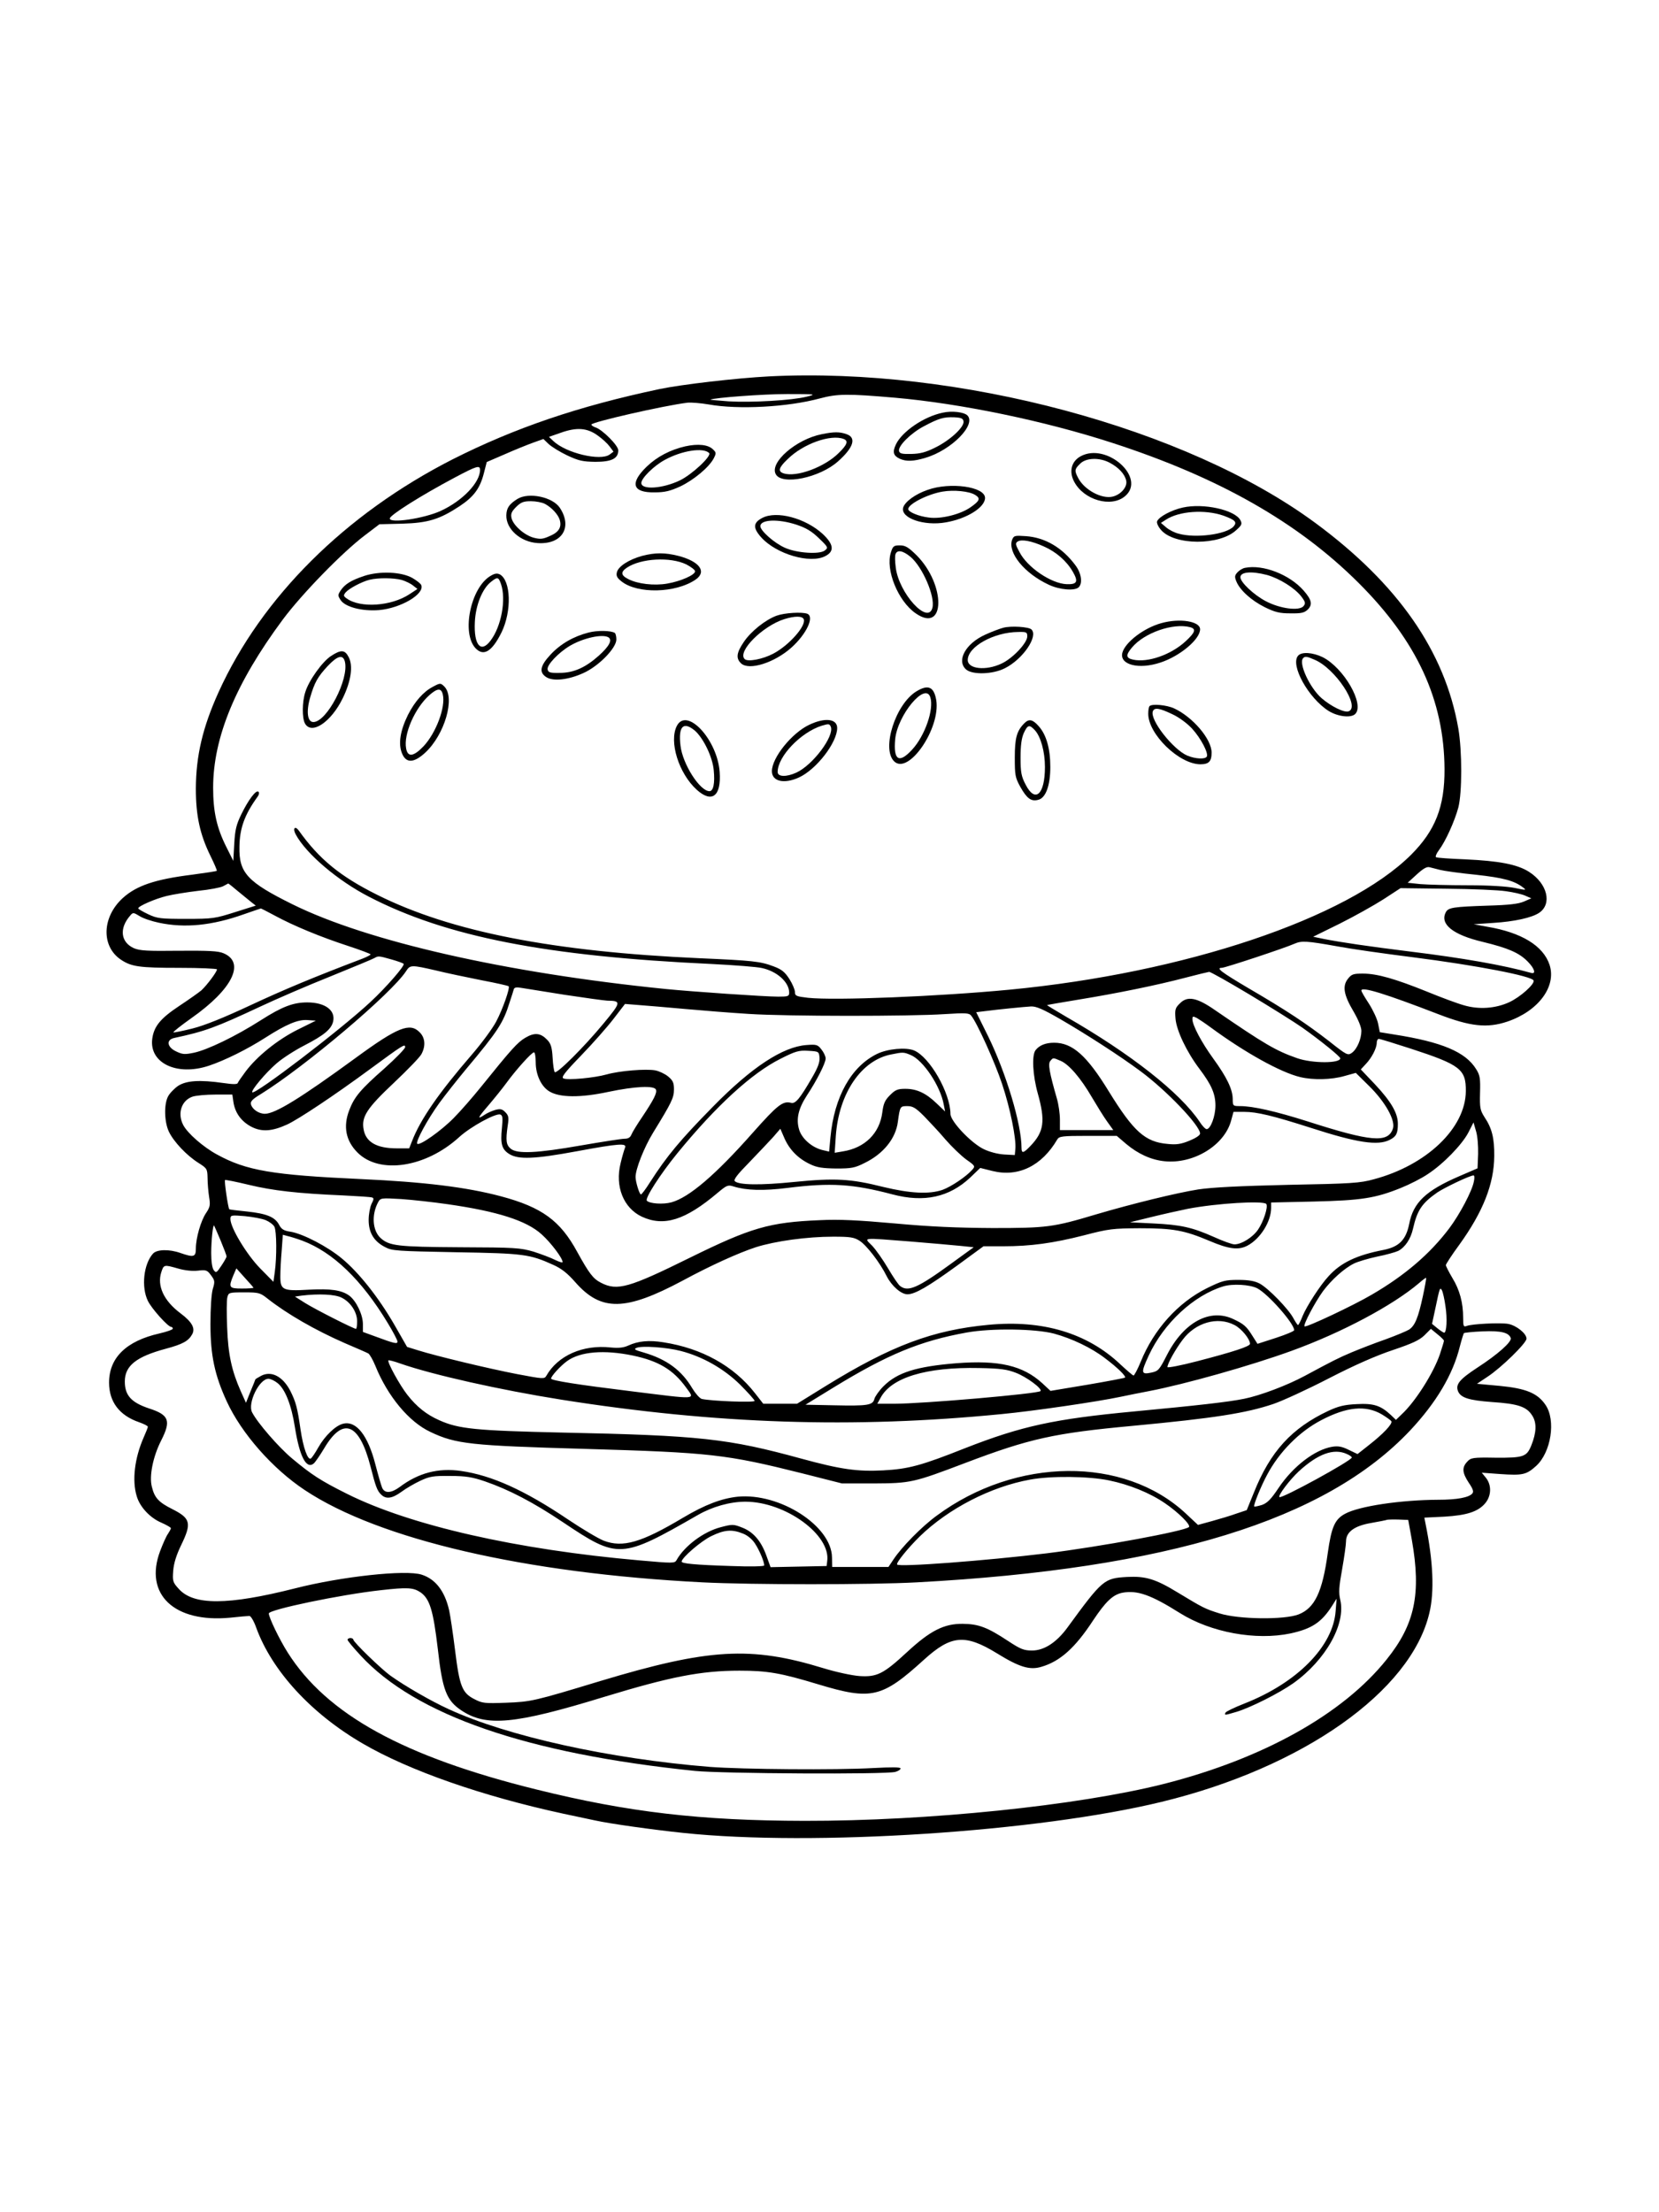 <?xml version="1.0" standalone="no"?>
<!DOCTYPE svg PUBLIC "-//W3C//DTD SVG 20010904//EN"
 "http://www.w3.org/TR/2001/REC-SVG-20010904/DTD/svg10.dtd">
<svg version="1.0" xmlns="http://www.w3.org/2000/svg"
 width="864pt" height="1152pt" viewBox="0 0 864 1152"
 preserveAspectRatio="xMidYMid meet">

<g transform="translate(0,1152) scale(0.1,-0.1)"
fill="#000000" stroke="none">
<path d="M4005 9560 c-171 -9 -455 -42 -570 -66 -425 -90 -753 -202 -1078
-366 -559 -285 -994 -717 -1219 -1213 -83 -184 -117 -330 -118 -501 0 -142 21
-239 76 -351 20 -41 35 -75 33 -78 -3 -2 -61 -11 -129 -20 -193 -24 -289 -57
-360 -121 -109 -99 -114 -251 -11 -321 55 -37 96 -43 304 -43 108 0 197 -4
197 -8 0 -13 -53 -83 -81 -109 -13 -11 -65 -48 -115 -81 -98 -65 -132 -106
-141 -171 -17 -126 127 -196 294 -141 84 28 201 86 296 147 108 69 169 95 219
91 l43 -3 -95 -47 c-104 -52 -211 -138 -271 -218 -20 -27 -39 -54 -41 -60 -2
-7 -25 -7 -73 0 -126 18 -195 13 -238 -15 -20 -14 -44 -39 -52 -55 -22 -42
-19 -135 5 -184 25 -52 93 -124 154 -162 44 -28 46 -31 47 -79 0 -27 4 -72 8
-98 7 -42 5 -53 -16 -84 -27 -40 -53 -130 -53 -185 0 -44 -11 -47 -80 -23 -59
21 -123 19 -143 -3 -49 -54 -62 -174 -27 -246 19 -40 105 -136 122 -136 4 0 8
-4 8 -9 0 -5 -31 -16 -70 -25 -172 -39 -262 -126 -262 -256 0 -100 54 -171
156 -206 25 -9 46 -19 46 -24 0 -4 -10 -29 -22 -56 -47 -107 -61 -224 -36
-305 16 -56 69 -113 128 -138 27 -12 50 -25 50 -29 0 -4 -7 -17 -15 -29 -9
-12 -27 -53 -41 -90 -85 -225 73 -375 365 -347 47 5 92 9 100 9 7 0 23 -26 35
-60 82 -226 287 -449 556 -605 242 -141 624 -274 1045 -365 66 -14 140 -30
165 -35 77 -17 298 -48 460 -65 676 -71 1844 5 2490 162 734 178 1298 575
1394 983 27 111 20 271 -20 466 l-6 31 104 5 c117 7 176 26 213 70 32 38 34
94 4 132 l-22 27 96 -7 c116 -8 136 -4 187 42 78 71 104 238 49 318 -41 61
-102 86 -238 99 l-119 11 54 36 c72 47 204 176 204 199 0 27 -53 69 -96 77
-41 7 -189 0 -216 -11 -16 -6 -18 -1 -18 43 0 78 -18 145 -56 207 -19 32 -34
62 -34 67 0 5 31 53 70 106 124 172 181 317 182 462 1 93 -12 145 -51 203 -22
35 -25 47 -23 125 2 76 0 92 -20 124 -55 90 -179 142 -428 181 l-74 12 -9 45
c-5 25 -27 71 -48 104 -21 32 -39 62 -39 68 0 22 125 -17 400 -123 168 -65
255 -74 360 -39 162 55 257 183 220 296 -33 99 -146 168 -324 198 l-71 13 102
7 c111 7 200 27 238 52 70 46 44 153 -52 214 -61 39 -157 57 -332 65 -79 3
-148 8 -152 11 -5 3 2 20 15 37 34 45 82 151 101 222 20 78 20 294 0 411 -70
402 -314 753 -745 1071 -670 494 -1858 813 -2845 763z m195 -106 c-76 -19
-284 -31 -405 -24 -55 4 -98 8 -95 9 21 10 274 29 400 29 151 0 154 -1 100
-14z m460 -5 c342 -30 778 -120 1132 -235 555 -180 966 -413 1283 -729 304
-303 446 -610 448 -970 1 -196 -48 -320 -174 -446 -332 -331 -1180 -616 -2094
-703 -368 -35 -907 -57 -1047 -42 -61 7 -68 10 -68 30 0 12 -13 43 -29 68 -24
37 -40 50 -83 66 -69 26 -109 30 -383 42 -763 34 -1296 138 -1680 330 -193 96
-303 186 -409 335 -20 27 -33 11 -16 -20 54 -101 219 -241 382 -325 402 -208
923 -310 1786 -350 118 -6 235 -15 260 -21 79 -17 142 -74 142 -128 0 -19 -6
-21 -57 -21 -70 0 -448 26 -588 40 -832 84 -1551 248 -1940 440 -237 117 -281
165 -278 300 1 97 27 168 95 262 7 9 9 21 4 25 -12 12 -53 -43 -89 -117 -26
-53 -33 -81 -37 -154 l-5 -89 -37 74 c-49 98 -68 182 -68 307 0 262 118 546
363 876 100 134 310 350 428 439 l75 57 120 3 c133 4 193 22 299 92 72 48 104
91 124 167 l16 62 95 41 c52 23 119 50 147 60 l53 19 27 -26 c16 -15 60 -42
98 -60 60 -28 81 -32 146 -33 84 0 119 17 119 60 0 25 -83 108 -118 119 -12 4
-22 11 -22 15 0 13 378 99 500 114 19 2 69 -2 110 -9 155 -28 412 -14 579 31
93 25 147 25 391 4z m-1547 -197 c23 -16 51 -42 62 -57 l20 -27 -20 -15 c-48
-35 -226 7 -293 70 l-23 22 63 22 c82 29 136 25 191 -15z m-613 -179 c0 -66
-92 -162 -206 -214 -86 -39 -264 -66 -264 -39 0 17 161 119 340 214 113 60
130 65 130 39z m5000 -2083 c19 -5 102 -17 185 -25 145 -16 202 -31 249 -68
17 -13 12 -13 -45 -1 -39 8 -133 14 -244 14 -99 0 -210 3 -247 6 l-67 7 47 43
c34 31 53 42 67 38 11 -3 36 -9 55 -14z m-6262 -110 c26 -21 58 -47 71 -58
l23 -18 -108 -34 c-104 -33 -116 -35 -255 -35 -133 0 -150 2 -197 24 -29 14
-52 27 -52 31 0 11 86 49 147 64 32 8 106 20 165 27 59 6 117 17 130 24 13 7
24 13 26 14 2 1 24 -17 50 -39z m6605 -1 c37 -5 82 -15 100 -23 l32 -14 -39
-17 c-28 -12 -78 -18 -185 -21 -183 -6 -208 -10 -221 -34 -33 -62 36 -118 193
-155 131 -32 188 -56 233 -102 37 -37 45 -68 17 -59 -143 40 -353 77 -630 111
-217 27 -361 48 -451 66 l-53 11 138 68 c76 38 178 95 228 127 l89 58 241 -3
c132 -1 271 -7 308 -13z m-6410 -128 c96 -52 236 -110 380 -157 64 -21 117
-41 117 -44 0 -3 -19 -13 -42 -22 -255 -97 -406 -160 -582 -242 -139 -65 -240
-106 -304 -122 -52 -13 -97 -22 -99 -20 -3 2 40 36 95 75 213 150 281 289 166
337 -28 12 -78 14 -232 13 -162 -2 -203 0 -234 13 -70 31 -78 104 -20 170 14
17 17 17 48 -2 18 -12 63 -27 101 -35 135 -29 277 -15 443 44 47 16 86 30 88
30 2 1 35 -17 75 -38z m5537 -160 c63 -12 238 -37 389 -56 330 -42 620 -98
628 -121 6 -19 -69 -86 -127 -113 -72 -33 -158 -39 -236 -16 -33 9 -119 41
-192 71 -166 67 -260 94 -334 94 -50 0 -59 -3 -78 -27 -30 -38 -22 -84 29
-170 25 -43 41 -82 41 -101 0 -43 -23 -96 -50 -115 -21 -14 -26 -12 -118 61
-119 92 -221 160 -420 276 -142 84 -171 106 -139 106 17 0 331 104 377 125 39
17 62 16 230 -14z m-4932 -67 c32 -9 60 -19 64 -23 9 -8 -91 -123 -173 -199
-153 -143 -600 -484 -615 -470 -8 9 69 101 127 151 30 26 95 68 144 93 103 53
141 85 150 125 13 58 -42 99 -135 99 -73 0 -131 -22 -242 -93 -130 -83 -277
-154 -348 -169 -48 -10 -60 -9 -93 7 -47 22 -53 61 -9 70 159 34 214 54 447
163 83 39 247 110 365 157 118 48 222 91 230 96 20 12 24 11 88 -7z m234 -58
c56 -14 164 -36 238 -51 74 -14 136 -28 139 -31 8 -8 -30 -118 -65 -184 -19
-36 -75 -112 -125 -170 -174 -201 -270 -340 -313 -452 l-15 -38 -65 0 c-103 0
-160 32 -172 97 -13 67 16 111 157 244 71 67 136 134 144 150 23 43 19 86 -10
114 -50 51 -114 26 -330 -132 -293 -214 -421 -292 -475 -293 -32 0 -66 23 -73
49 -4 15 7 27 52 54 230 143 681 524 756 640 21 33 27 33 157 3z m4237 -126
c110 -66 233 -143 273 -171 96 -68 198 -151 198 -160 0 -27 -144 -27 -223 0
-112 39 -170 73 -428 250 -96 67 -145 76 -184 36 -24 -23 -27 -32 -23 -79 5
-63 59 -175 124 -261 62 -82 84 -130 84 -192 0 -55 -25 -123 -46 -123 -6 0
-23 17 -36 38 -102 152 -359 354 -695 547 -56 33 -101 60 -100 61 1 1 76 14
167 29 196 32 403 74 555 114 61 16 115 29 122 30 6 1 102 -53 212 -119z
m-3571 0 c106 -16 207 -30 225 -31 73 -1 73 -7 -20 -119 -99 -120 -243 -264
-254 -253 -4 5 -9 38 -11 75 -3 53 -9 73 -27 92 -35 37 -66 41 -115 12 -41
-24 -73 -60 -231 -256 -42 -52 -106 -126 -143 -163 -65 -66 -177 -145 -189
-133 -10 10 54 128 115 212 33 45 95 123 138 175 166 198 195 242 228 349 10
30 20 61 22 69 3 9 14 11 37 7 17 -3 119 -19 225 -36z m627 -74 c88 -8 239
-20 335 -26 203 -13 837 -13 1020 -1 110 7 127 6 138 -8 30 -36 124 -244 161
-356 42 -126 74 -284 69 -338 l-3 -32 -55 3 c-33 2 -76 13 -107 28 -66 32
-173 145 -173 183 -1 110 -108 297 -190 331 -42 17 -136 9 -192 -18 -135 -66
-223 -223 -243 -434 l-7 -75 -38 9 c-53 14 -104 59 -118 105 -17 56 -4 110 40
178 51 77 98 169 98 193 0 11 -10 32 -22 47 -19 25 -26 27 -78 23 -123 -9
-285 -115 -486 -320 -169 -172 -240 -256 -329 -395 -22 -35 -43 -63 -47 -63
-8 0 -28 66 -28 91 0 41 44 153 91 230 97 158 109 182 109 226 0 34 -5 46 -30
67 -17 14 -47 28 -67 32 -49 9 -186 -2 -253 -21 -64 -18 -201 -31 -225 -21
-14 5 4 29 91 119 60 62 136 148 169 191 l60 78 75 -6 c41 -3 147 -12 235 -20z
m1955 -52 c138 -80 313 -193 418 -271 136 -100 312 -284 312 -326 0 -9 -23
-24 -55 -37 -44 -18 -68 -22 -114 -17 -117 10 -177 64 -306 273 -115 188 -190
254 -285 254 -44 0 -77 -13 -97 -39 -20 -26 -15 -130 12 -226 40 -143 32 -199
-38 -272 -37 -39 -47 -41 -47 -10 0 123 -80 388 -173 579 l-63 127 41 5 c77
10 210 23 245 25 27 1 63 -15 150 -65z m785 -44 c178 -131 365 -235 467 -259
67 -16 163 -14 231 6 l58 16 70 -69 c85 -84 138 -180 123 -222 -26 -75 -113
-68 -446 39 -164 52 -283 79 -349 79 -38 0 -39 1 -39 38 -1 50 -30 111 -101
209 -61 84 -109 174 -109 206 0 15 3 16 23 6 12 -7 45 -29 72 -49z m1043 -111
c257 -84 287 -107 286 -221 -1 -192 -204 -386 -479 -459 -71 -20 -119 -23
-445 -29 -256 -6 -396 -13 -470 -24 -113 -18 -342 -74 -532 -130 -223 -67
-257 -71 -538 -71 -184 1 -326 7 -510 24 -191 17 -289 22 -390 17 -264 -11
-359 -39 -676 -195 -318 -157 -379 -175 -464 -131 -41 21 -61 47 -124 161 -88
162 -183 232 -396 289 -180 48 -401 75 -730 90 -461 21 -597 44 -750 128 -72
39 -154 111 -176 154 -31 60 -9 127 48 147 17 6 71 11 119 11 l89 0 6 -41 c9
-56 42 -100 94 -127 53 -27 106 -24 185 12 59 27 248 153 430 287 174 128 185
135 185 116 0 -8 -49 -58 -108 -111 -123 -108 -157 -148 -183 -217 -33 -85
-18 -160 43 -221 115 -115 356 -78 530 81 59 54 191 126 214 117 12 -5 13 -18
8 -70 -9 -84 0 -112 39 -136 47 -29 131 -26 352 15 221 41 261 43 250 18 -4
-10 -15 -46 -23 -81 -30 -120 15 -233 111 -278 115 -53 226 -18 394 124 49 41
54 43 85 33 65 -20 153 -23 280 -7 224 28 339 21 547 -34 164 -43 294 -15 404
88 l52 50 64 -16 c134 -33 256 26 337 164 10 17 25 19 160 19 l150 0 49 -42
c62 -52 130 -83 199 -90 152 -16 314 83 348 213 l12 44 56 0 c66 0 149 -20
346 -83 241 -78 351 -95 413 -62 33 17 41 33 41 83 0 55 -35 115 -117 203
l-76 80 25 27 c32 33 58 84 58 112 0 11 5 20 11 20 6 0 81 -23 167 -51z
m-3080 -46 c2 -24 -8 -52 -39 -105 -63 -109 -86 -137 -109 -131 -43 11 -70
-10 -198 -154 -196 -222 -334 -339 -425 -364 -44 -12 -113 -7 -128 8 -12 12
71 140 159 248 202 247 388 417 536 491 79 40 96 45 145 42 55 -3 56 -4 59
-35z m-1478 -25 c0 -65 29 -127 72 -152 53 -32 162 -33 306 -2 138 29 239 34
248 12 7 -17 -11 -52 -71 -142 -26 -38 -51 -79 -56 -91 -6 -16 -17 -23 -36
-23 -16 0 -118 -16 -228 -35 -228 -40 -331 -45 -365 -17 -24 20 -27 42 -16
119 7 44 5 54 -13 72 -16 16 -25 18 -52 11 -17 -5 -42 -16 -55 -25 -41 -27
-37 -17 19 48 29 34 72 87 94 117 51 70 132 160 144 160 5 0 9 -23 9 -52z
m1953 38 c65 -27 155 -162 172 -258 l7 -36 -44 42 c-56 54 -104 76 -163 76
-40 0 -52 -5 -80 -33 -27 -27 -34 -44 -40 -90 -14 -109 -91 -185 -206 -203
l-42 -7 6 89 c16 221 133 393 288 423 63 13 66 12 102 -3z m780 -30 c44 -18
106 -91 163 -189 26 -44 61 -101 79 -126 l33 -46 -139 0 -139 0 0 55 c0 30 -7
80 -16 110 -39 136 -47 180 -34 195 15 18 13 18 53 1z m-710 -289 c28 -29 79
-83 111 -121 33 -38 81 -84 108 -104 47 -33 48 -35 31 -54 -32 -36 -110 -88
-154 -104 -69 -24 -168 -19 -309 15 -171 43 -251 47 -464 26 -177 -18 -289
-16 -309 4 -8 8 14 36 75 98 47 49 103 108 124 131 l38 44 22 -51 c27 -60 72
-105 134 -134 35 -17 65 -21 135 -22 79 0 97 3 148 29 97 47 162 127 173 214
11 81 12 82 49 82 29 0 44 -9 88 -53z m2885 -196 l-3 -75 -95 -41 c-174 -75
-240 -137 -261 -249 -17 -83 -53 -119 -134 -135 -139 -27 -222 -66 -286 -137
-43 -46 -114 -156 -135 -207 -10 -26 -21 -47 -24 -47 -3 0 -14 17 -25 37 -26
48 -130 155 -175 179 -25 13 -56 19 -111 19 -69 0 -83 -4 -163 -43 -151 -75
-277 -215 -345 -383 -17 -41 -34 -73 -38 -72 -4 1 -35 27 -68 58 -172 163
-405 233 -687 206 -289 -27 -506 -108 -845 -317 l-152 -94 -88 0 -88 0 -43 55
c-111 142 -277 234 -477 265 -75 12 -131 7 -183 -17 -24 -11 -49 -14 -91 -10
-145 16 -276 -42 -336 -148 -10 -17 -17 -16 -150 9 -151 29 -425 95 -517 124
l-58 18 -67 117 c-83 143 -184 270 -272 343 -74 62 -204 130 -269 140 -34 5
-46 13 -58 35 -21 41 -64 59 -167 70 -50 5 -92 10 -93 12 -6 6 -27 148 -22
152 2 2 58 -9 124 -25 124 -30 254 -45 489 -55 77 -4 146 -8 153 -11 10 -3 9
-10 -3 -33 -8 -17 -15 -54 -15 -84 0 -66 27 -111 85 -141 37 -20 61 -21 370
-27 354 -6 383 -10 507 -66 42 -19 73 -43 115 -91 134 -152 260 -150 558 9
148 80 290 144 381 174 101 32 266 55 403 55 88 0 109 -3 137 -21 36 -22 107
-114 142 -185 26 -51 75 -94 108 -94 39 0 108 40 258 149 l138 101 102 0 c143
0 260 16 421 57 130 34 151 36 290 37 175 0 234 -11 364 -66 101 -43 151 -49
197 -25 67 35 124 125 124 197 l0 28 223 5 c246 6 320 17 453 71 45 18 108 50
140 72 80 52 178 153 211 216 l27 53 13 -45 c8 -25 12 -78 11 -119z m-22 -143
c-9 -50 -74 -172 -128 -244 -101 -134 -232 -246 -404 -346 -93 -55 -343 -173
-350 -165 -8 8 54 125 96 183 44 59 109 118 161 144 20 10 74 26 120 36 46 9
96 23 111 30 36 19 65 62 77 116 22 96 46 132 126 188 37 25 168 88 189 89 5
1 6 -14 2 -31z m-5344 -119 c258 -37 410 -85 489 -157 48 -43 109 -124 109
-144 0 -5 -18 1 -39 11 -21 11 -72 30 -112 43 -69 20 -95 22 -384 23 -326 2
-367 7 -413 48 -42 39 -48 120 -13 186 13 23 15 23 120 17 58 -4 167 -16 243
-27z m4263 1 c10 -16 -15 -92 -43 -133 -27 -40 -86 -77 -123 -77 -12 0 -60 17
-108 39 -113 50 -171 63 -316 70 l-120 6 110 27 c61 15 146 34 190 43 151 29
398 44 410 25z m-5211 -84 c19 -8 39 -23 45 -34 12 -23 13 -158 2 -237 l-7
-50 -70 71 c-70 72 -154 211 -154 256 0 20 4 21 75 15 41 -4 90 -13 109 -21z
m-235 -106 c17 -41 31 -78 31 -83 0 -4 -12 -26 -27 -48 -25 -38 -28 -39 -40
-23 -8 11 -13 46 -13 88 0 65 9 151 15 144 1 -2 17 -37 34 -78z m426 -1 c159
-60 308 -203 444 -428 28 -46 51 -90 51 -97 0 -14 -15 -11 -117 27 l-63 23 0
41 c0 49 -35 121 -71 148 -40 29 -96 37 -210 31 -136 -8 -149 -2 -149 69 0 29
3 89 7 134 l6 83 26 -7 c14 -3 49 -14 76 -24z m3165 -4 c107 -9 226 -19 263
-23 l68 -7 -117 -85 c-174 -127 -225 -149 -266 -117 -9 6 -37 48 -63 92 -26
44 -63 97 -83 118 -43 44 -61 42 198 22z m-3812 -141 c35 -10 73 -14 102 -11
44 5 49 3 69 -24 20 -27 21 -33 9 -72 -7 -25 -12 -98 -12 -182 0 -163 22 -266
85 -403 77 -167 239 -351 407 -462 387 -257 1147 -433 2070 -480 255 -13 879
-13 1117 0 1305 70 2129 324 2569 791 136 145 223 291 259 438 9 35 19 66 21
69 3 2 47 7 98 9 94 4 136 -6 146 -35 6 -19 -66 -84 -174 -154 -93 -61 -114
-87 -101 -122 14 -35 57 -48 176 -57 137 -9 182 -24 211 -71 24 -37 22 -88 -5
-155 -24 -59 -40 -65 -186 -64 -120 2 -129 0 -148 -21 -28 -30 -26 -57 8 -109
22 -32 27 -47 19 -56 -17 -21 -79 -33 -178 -33 -195 -1 -412 -33 -485 -73 -54
-29 -71 -70 -90 -204 -28 -204 -68 -287 -152 -320 -75 -29 -312 -26 -411 5
-77 24 -86 29 -220 110 -115 70 -166 85 -263 80 -119 -7 -127 -13 -311 -265
-56 -76 -120 -118 -183 -118 -43 0 -60 7 -124 49 -109 72 -154 89 -237 90 -98
1 -170 -36 -291 -148 -122 -113 -156 -130 -247 -124 -40 3 -123 21 -188 41
-378 116 -597 103 -1162 -67 -346 -105 -360 -108 -491 -113 -111 -4 -123 -3
-165 19 -63 32 -77 67 -100 254 -11 88 -25 182 -31 209 -23 100 -71 162 -143
185 -83 27 -419 -10 -658 -71 -352 -89 -531 -90 -608 -2 -30 33 -32 40 -28 93
3 39 16 81 41 133 56 115 50 140 -45 188 -72 36 -93 59 -107 116 -15 56 6 158
48 241 53 104 42 134 -64 168 -92 31 -125 68 -125 140 0 82 60 129 212 170 90
24 120 41 139 76 17 31 -1 64 -61 109 -87 65 -123 143 -100 214 13 40 14 40
88 19z m392 -100 c0 -2 -27 -4 -60 -4 -67 0 -71 5 -45 68 l16 37 44 -49 c25
-27 45 -50 45 -52z m6090 -45 c-24 -111 -41 -153 -72 -173 -13 -8 -68 -31
-123 -51 -55 -19 -134 -50 -175 -67 -71 -30 -100 -45 -245 -123 -91 -49 -231
-102 -315 -119 -83 -17 -245 -35 -573 -66 -416 -39 -586 -76 -880 -191 -229
-91 -296 -109 -428 -116 -133 -7 -220 5 -425 61 -383 105 -528 121 -1249 136
-448 10 -537 19 -637 64 -66 29 -118 70 -167 133 -38 48 -106 171 -98 179 2 2
30 -5 63 -17 170 -59 518 -137 839 -188 804 -127 1517 -151 2290 -75 169 16
502 65 620 90 39 8 106 22 150 30 187 36 528 132 740 209 262 95 527 236 665
353 19 17 36 29 37 28 2 -2 -6 -45 -17 -97z m-862 42 c57 -30 192 -183 192
-218 0 -5 -43 -23 -95 -40 l-96 -31 -26 41 c-31 50 -45 62 -98 87 -122 59
-259 -14 -347 -185 -41 -80 -45 -85 -83 -93 -53 -11 -54 -1 -12 90 78 168 234
312 387 359 49 15 139 10 178 -10z m980 -94 c10 -64 6 -137 -7 -137 -3 0 -19
10 -35 23 l-28 23 17 79 c23 110 24 114 35 95 4 -8 13 -45 18 -83z m-6134 40
c102 -80 246 -163 401 -231 61 -26 116 -50 123 -54 7 -4 24 -33 37 -65 64
-158 175 -292 287 -344 132 -63 210 -71 803 -88 654 -19 736 -28 1135 -128
l205 -52 165 0 c193 1 207 4 478 107 335 127 462 155 872 193 425 40 590 66
732 114 47 16 178 76 290 134 136 70 246 118 333 147 101 34 137 51 163 76
l34 34 34 -28 c19 -15 34 -30 34 -34 0 -5 -10 -36 -21 -70 -33 -97 -127 -246
-198 -312 l-31 -30 -27 26 c-53 49 -89 61 -178 56 -64 -3 -95 -11 -147 -35
-191 -90 -302 -211 -388 -426 l-37 -91 -54 -18 c-30 -11 -87 -28 -127 -39
l-73 -20 -64 60 c-321 299 -884 294 -1297 -12 -78 -57 -182 -163 -225 -228
l-26 -39 -146 0 -147 0 -1 50 c-2 164 -272 337 -491 316 -85 -9 -171 -42 -284
-109 -218 -130 -314 -158 -414 -120 -28 11 -112 61 -185 110 -227 153 -398
230 -558 253 -119 17 -222 -10 -320 -84 -44 -32 -78 -34 -91 -3 -5 12 -21 67
-35 121 -39 152 -100 229 -168 212 -39 -9 -95 -63 -129 -123 -16 -29 -34 -55
-39 -58 -16 -11 -40 56 -54 152 -16 112 -24 142 -53 200 -39 75 -98 106 -151
79 -17 -9 -31 -18 -31 -19 0 -1 -11 -29 -25 -62 l-24 -60 -27 60 c-47 106 -66
191 -71 332 -3 72 -3 143 1 157 6 25 9 26 88 26 76 0 83 -2 122 -33z m386 5
c46 -23 80 -75 80 -123 0 -22 -3 -39 -6 -39 -12 0 -213 102 -264 134 l-54 34
34 5 c91 11 176 7 210 -11z m4649 -142 c36 -18 81 -73 81 -98 0 -13 -84 -41
-277 -91 -84 -22 -153 -35 -153 -30 0 18 42 93 79 142 67 90 182 123 270 77z
m-939 -45 c92 -25 195 -74 265 -128 64 -48 111 -94 104 -101 -2 -2 -90 -19
-196 -37 l-192 -32 -43 40 c-101 92 -225 121 -447 104 -209 -17 -308 -48 -380
-120 -22 -22 -43 -52 -47 -65 -8 -34 -34 -38 -214 -34 l-145 3 145 89 c281
172 451 243 695 287 128 23 357 20 455 -6z m-1945 -90 c113 -29 223 -91 308
-174 42 -42 77 -81 77 -86 0 -10 -227 -1 -275 10 -11 3 -33 28 -50 56 -55 93
-132 150 -250 185 -49 14 -56 18 -40 25 27 12 157 3 230 -16z m-249 -24 c133
-28 209 -73 276 -165 48 -67 71 -65 -292 -20 -269 33 -410 55 -410 65 0 13 50
67 83 91 69 50 193 60 343 29z m1995 -90 c55 -21 139 -83 128 -95 -13 -14
-613 -66 -762 -66 l-88 0 16 29 c55 107 237 163 515 157 110 -2 145 -7 191
-25z m-3846 -53 c40 -31 73 -115 91 -231 24 -151 59 -220 98 -188 8 7 33 43
55 80 98 165 182 131 241 -97 26 -102 34 -125 55 -145 25 -25 57 -21 105 14
24 18 69 44 99 58 49 23 68 26 156 25 81 0 115 -6 180 -28 125 -43 252 -109
407 -213 288 -193 302 -192 703 38 75 43 167 69 247 69 208 0 446 -173 426
-310 l-3 -25 -146 -3 -146 -3 -22 61 c-28 77 -69 124 -128 146 -43 17 -50 17
-110 1 -89 -23 -189 -98 -230 -172 -9 -16 -20 -16 -189 -1 -642 56 -1197 182
-1527 347 -136 68 -183 98 -287 185 -69 58 -178 183 -207 239 -25 47 37 175
85 175 11 0 32 -10 47 -22z m5751 -163 c23 -14 46 -30 50 -36 8 -13 -42 -66
-119 -126 l-57 -45 -46 22 c-34 17 -55 21 -86 16 -90 -15 -203 -101 -279 -214
-40 -60 -59 -79 -87 -89 -20 -6 -38 -10 -40 -8 -6 5 36 108 67 165 63 119 168
225 281 284 133 70 232 80 316 31z m-181 -207 c14 -6 25 -14 25 -18 0 -16
-367 -217 -377 -206 -8 8 53 89 100 133 100 92 183 123 252 91z m-1240 -137
c107 -22 213 -65 292 -119 68 -46 136 -113 125 -124 -22 -21 -459 -102 -742
-137 -313 -38 -772 -73 -778 -58 -5 10 58 87 118 146 148 144 369 259 575 296
107 20 304 18 410 -4z m1578 -311 c49 -279 16 -438 -131 -621 -227 -285 -645
-518 -1162 -649 -448 -113 -1229 -193 -1870 -192 -542 1 -919 45 -1395 163
-693 171 -1093 391 -1297 714 -43 68 -98 182 -98 203 0 20 373 98 582 121 141
16 170 14 208 -11 48 -34 66 -92 90 -294 24 -215 45 -269 123 -321 129 -86
276 -73 745 71 345 105 503 136 703 136 147 0 215 -12 410 -71 278 -84 332
-71 552 129 140 127 213 134 378 33 118 -73 172 -89 232 -71 97 28 176 98 270
242 66 99 103 134 153 144 77 14 148 -11 299 -106 161 -101 395 -144 576 -106
110 24 161 57 216 143 l24 38 -5 -64 c-13 -184 -200 -374 -475 -482 -53 -21
-97 -42 -99 -48 -5 -14 -6 -14 59 5 72 22 220 96 295 149 168 120 274 308 244
434 -9 39 -7 66 10 161 11 62 20 127 20 143 0 49 43 81 130 96 41 7 80 15 85
17 6 1 32 2 60 1 l49 -2 19 -105z m-3484 34 c24 -9 49 -30 63 -52 23 -35 48
-94 48 -114 0 -5 -71 -7 -172 -3 -191 6 -258 13 -258 23 0 20 102 108 155 133
68 33 107 36 164 13z"/>
<path d="M4910 9371 c-98 -20 -212 -98 -244 -165 -19 -40 -14 -59 20 -75 34
-15 71 -14 134 5 135 40 266 173 218 221 -18 17 -80 25 -128 14z m108 -46 c4
-29 -70 -98 -148 -136 -50 -25 -79 -32 -125 -33 -48 -1 -60 2 -63 16 -5 26 61
92 129 128 79 42 104 49 159 47 37 -2 46 -6 48 -22z"/>
<path d="M4280 9259 c-133 -26 -273 -147 -240 -208 31 -60 230 -19 325 67 81
72 96 123 44 141 -36 13 -65 13 -129 0z m114 -25 c25 -10 19 -29 -25 -72 -73
-74 -221 -129 -288 -107 -31 10 -26 30 22 75 80 79 224 130 291 104z"/>
<path d="M3570 9196 c-79 -18 -148 -54 -202 -106 -89 -86 -75 -136 41 -134 54
0 81 7 134 31 71 34 150 100 174 146 14 27 13 31 -4 47 -25 25 -78 30 -143 16z
m123 -35 c15 -15 -90 -113 -153 -143 -90 -43 -200 -50 -200 -13 0 25 66 90
122 120 89 49 201 66 231 36z"/>
<path d="M5628 9144 c-48 -26 -62 -79 -34 -132 50 -96 193 -137 265 -76 113
95 -95 282 -231 208z m150 -33 c46 -24 79 -58 87 -93 8 -32 -26 -73 -70 -84
-57 -14 -148 35 -180 97 -20 38 -19 46 10 74 30 31 99 34 153 6z"/>
<path d="M4831 8969 c-64 -22 -117 -61 -127 -91 -17 -55 107 -99 223 -78 109
19 203 78 203 127 0 59 -182 84 -299 42z m247 -26 c30 -18 25 -31 -24 -65 -53
-37 -154 -62 -217 -53 -52 6 -107 29 -107 44 0 26 101 78 179 91 58 10 139 2
169 -17z"/>
<path d="M2695 8922 c-43 -27 -57 -47 -58 -85 -2 -72 73 -139 162 -145 127 -9
184 81 117 183 -37 57 -162 83 -221 47z m143 -26 c34 -18 68 -54 77 -83 11
-38 -4 -64 -51 -84 -37 -17 -50 -18 -85 -9 -48 13 -106 64 -115 102 -5 22 0
34 24 58 25 25 39 30 77 30 25 0 58 -6 73 -14z"/>
<path d="M6160 8877 c-59 -13 -125 -48 -134 -72 -3 -8 6 -28 20 -44 69 -82
306 -83 393 -1 28 25 31 32 21 51 -29 54 -192 90 -300 66z m211 -42 c63 -23
73 -34 53 -57 -38 -41 -198 -62 -286 -37 -21 5 -50 20 -65 33 l-27 23 25 16
c69 46 204 55 300 22z"/>
<path d="M3970 8823 c-48 -25 -50 -52 -5 -102 79 -87 254 -138 333 -97 49 25
44 62 -14 116 -90 82 -239 122 -314 83z m177 -35 c51 -17 80 -34 118 -71 49
-47 49 -49 30 -64 -28 -21 -145 -13 -206 14 -57 25 -129 89 -129 113 0 35 92
39 187 8z"/>
<path d="M5271 8709 c-24 -67 64 -175 191 -234 57 -27 136 -33 156 -13 21 21
14 73 -17 114 -68 92 -158 145 -258 152 -59 4 -63 3 -72 -19z m164 -34 c64
-28 119 -75 152 -132 30 -52 23 -67 -32 -65 -80 3 -204 87 -245 166 -22 40
-23 48 -10 56 20 13 73 3 135 -25z"/>
<path d="M4640 8644 c-30 -90 37 -255 129 -318 154 -107 158 147 5 302 -44 43
-59 52 -88 52 -31 0 -36 -4 -46 -36z m101 -23 c63 -52 130 -207 115 -266 -23
-91 -175 76 -191 210 -4 30 -5 61 -1 70 9 23 38 18 77 -14z"/>
<path d="M3343 8625 c-68 -19 -122 -54 -130 -84 -5 -19 0 -30 23 -48 83 -67
284 -62 387 9 59 41 21 94 -89 123 -71 18 -122 18 -191 0z m231 -44 c25 -13
46 -29 46 -36 0 -19 -75 -52 -145 -64 -68 -12 -155 -2 -204 24 -38 19 -39 37
-6 59 74 49 226 57 309 17z"/>
<path d="M6484 8563 c-12 -2 -30 -13 -39 -23 -15 -16 -16 -24 -6 -48 19 -46
78 -99 148 -134 53 -26 77 -32 133 -32 58 -1 73 3 91 20 26 26 20 51 -22 99
-73 83 -211 137 -305 118z m114 -37 c65 -18 145 -68 179 -112 22 -29 23 -36
12 -50 -22 -27 -123 -14 -198 26 -62 33 -131 98 -131 124 0 28 57 33 138 12z"/>
<path d="M1897 8521 c-69 -23 -101 -43 -123 -76 -15 -23 -15 -27 0 -50 24 -36
111 -59 200 -52 113 10 238 83 220 130 -3 8 -24 24 -46 37 -58 33 -171 37
-251 11z m195 -21 c20 -6 47 -19 59 -29 l23 -18 -41 -27 c-95 -63 -257 -74
-328 -22 -17 12 -17 16 -5 31 17 20 84 56 125 66 45 11 125 10 167 -1z"/>
<path d="M2553 8520 c-102 -62 -150 -296 -77 -375 42 -45 86 -19 136 82 54
111 49 270 -9 302 -15 7 -27 5 -50 -9z m56 -41 c28 -80 2 -222 -55 -296 -50
-66 -87 -22 -81 98 4 87 39 174 84 209 34 27 39 26 52 -11z"/>
<path d="M4045 8314 c-58 -21 -135 -82 -172 -138 -38 -56 -41 -85 -13 -111 42
-38 174 4 262 83 78 70 121 161 82 176 -27 10 -117 5 -159 -10z m141 -19 c13
-34 -77 -136 -159 -179 -55 -29 -133 -44 -149 -28 -39 39 93 172 207 208 55
17 94 17 101 -1z"/>
<path d="M6048 8275 c-91 -25 -189 -100 -203 -155 -15 -62 86 -88 199 -50 101
33 206 121 206 173 0 42 -106 59 -202 32z m150 -21 c33 -9 27 -27 -24 -74 -76
-70 -197 -112 -273 -95 -38 8 -39 24 -5 64 64 76 214 128 302 105z"/>
<path d="M5225 8251 c-16 -4 -59 -20 -94 -36 -102 -46 -151 -135 -100 -181 33
-29 139 -26 202 6 94 47 175 166 139 202 -14 14 -107 20 -147 9z m125 -45 c0
-34 -76 -115 -135 -142 -81 -38 -175 -28 -175 19 0 69 135 145 263 146 43 1
47 -1 47 -23z"/>
<path d="M3065 8226 c-78 -20 -146 -59 -198 -115 -54 -58 -61 -92 -22 -117 35
-23 114 -15 193 21 79 35 172 130 172 175 0 16 -4 31 -8 34 -21 13 -91 14
-137 2z m104 -25 c21 -14 4 -46 -49 -94 -70 -63 -132 -91 -205 -91 -50 -1 -60
2 -63 18 -5 23 57 88 116 123 70 41 170 63 201 44z"/>
<path d="M1724 8104 c-45 -29 -116 -128 -134 -188 -17 -52 -17 -135 -2 -163
34 -62 136 6 197 131 43 88 55 168 31 214 -20 39 -40 40 -92 6z m72 -29 c23
-91 -94 -315 -164 -315 -31 0 -38 54 -17 127 23 79 39 108 92 165 51 54 79 61
89 23z"/>
<path d="M6760 8105 c-41 -49 54 -220 159 -287 48 -30 117 -38 139 -16 50 50
-59 240 -170 296 -52 25 -110 29 -128 7z m85 -20 c108 -44 241 -245 179 -269
-22 -9 -91 25 -141 68 -62 54 -122 184 -96 209 9 10 20 9 58 -8z"/>
<path d="M2255 7944 c-50 -26 -94 -76 -130 -146 -41 -83 -52 -152 -31 -202 21
-51 61 -50 120 4 102 94 158 287 100 345 -19 19 -22 19 -59 -1z m51 -40 c16
-65 -35 -201 -101 -271 -52 -54 -82 -57 -90 -10 -14 74 46 210 121 277 42 37
62 38 70 4z"/>
<path d="M4773 7920 c-109 -66 -183 -298 -117 -364 74 -75 243 170 220 318
-12 70 -42 83 -103 46z m72 -31 c20 -62 -28 -201 -95 -273 -68 -74 -98 -55
-88 54 12 126 157 301 183 219z"/>
<path d="M5987 7843 c-4 -3 -7 -21 -7 -40 0 -106 160 -262 271 -263 45 0 59
15 59 61 0 70 -98 185 -195 230 -39 18 -115 25 -128 12z m118 -42 c35 -16 78
-48 103 -75 46 -50 87 -129 77 -146 -9 -15 -60 -12 -101 5 -74 31 -197 187
-180 231 8 21 34 17 101 -15z"/>
<path d="M3525 7740 c-42 -82 10 -248 104 -333 79 -71 128 -33 119 93 -12 168
-171 340 -223 240z m93 -24 c45 -39 93 -138 99 -206 7 -69 -2 -110 -22 -110
-50 0 -140 141 -151 237 -12 100 14 128 74 79z"/>
<path d="M4215 7746 c-90 -42 -195 -171 -195 -242 0 -53 63 -68 140 -33 91 41
200 182 200 258 0 48 -63 56 -145 17z m112 -11 c18 -49 -93 -198 -179 -238
-52 -24 -98 -23 -98 3 0 81 121 207 230 241 37 11 40 10 47 -6z"/>
<path d="M5335 7754 c-40 -40 -50 -77 -50 -179 0 -92 2 -104 29 -153 34 -60
56 -77 93 -67 39 9 63 74 63 171 0 96 -21 169 -61 213 -31 35 -50 39 -74 15z
m54 -36 c31 -33 53 -112 53 -192 0 -144 -51 -190 -101 -91 -22 42 -26 63 -26
140 0 63 5 101 17 128 20 43 29 45 57 15z"/>
<path d="M1810 2981 c0 -5 30 -41 68 -82 287 -311 867 -511 1742 -601 138 -14
995 -19 1043 -5 15 4 27 12 27 18 0 7 -47 7 -142 2 -196 -11 -678 -7 -851 6
-521 42 -1053 159 -1361 301 -90 41 -227 120 -301 173 -47 33 -195 176 -195
189 0 4 -7 8 -15 8 -8 0 -15 -4 -15 -9z"/>
</g>
</svg>
